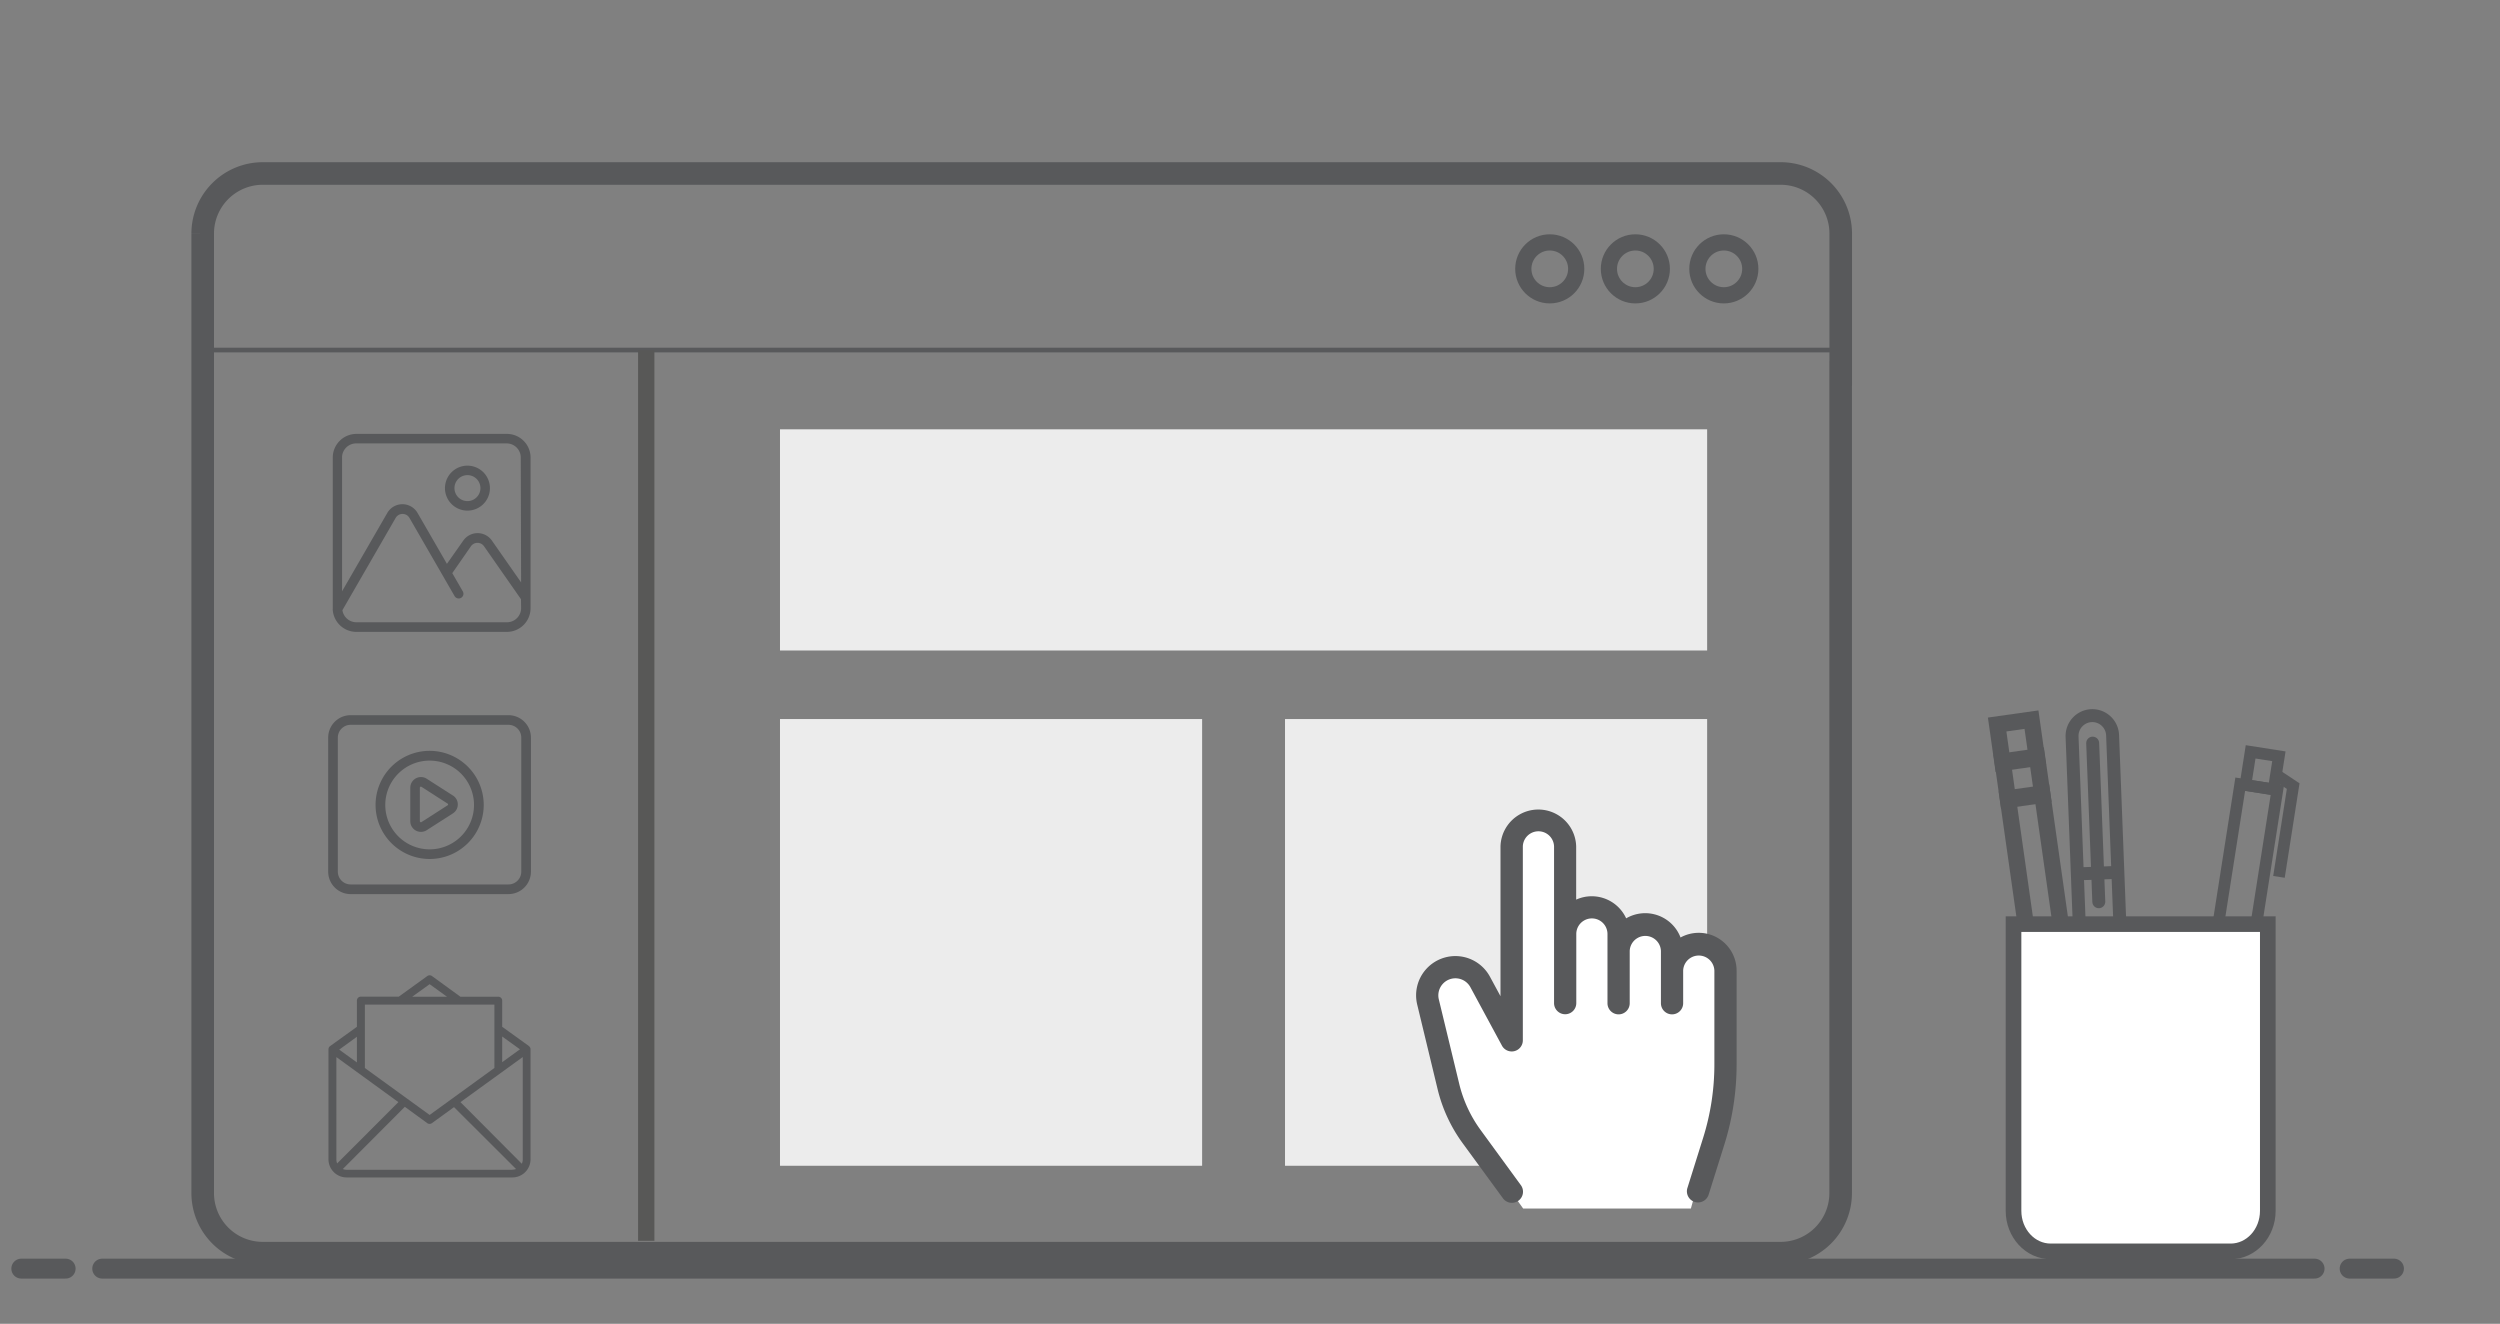 <svg id="Layer_1" data-name="Layer 1" xmlns="http://www.w3.org/2000/svg" viewBox="0 0 1070.65 566.93"><rect x="0" y="0" width="1070.65" height="566.93" fill="#808080" stroke="none"/><defs><style>.cls-1,.cls-10,.cls-2,.cls-3,.cls-4,.cls-5,.cls-7,.cls-8,.cls-9{fill:none;}.cls-1,.cls-2,.cls-3,.cls-4,.cls-5,.cls-6,.cls-7,.cls-8,.cls-9{stroke:#58595b;}.cls-1,.cls-5,.cls-8,.cls-9{stroke-linecap:round;}.cls-1,.cls-10,.cls-2,.cls-3,.cls-4,.cls-5,.cls-6,.cls-7,.cls-8,.cls-9{stroke-miterlimit:10;}.cls-1{stroke-width:8.53px;}.cls-10,.cls-2{stroke-width:7px;}.cls-3{stroke-width:5px;}.cls-4,.cls-5{stroke-width:5.54px;}.cls-13,.cls-6{fill:#fff;}.cls-6{stroke-width:6.7px;}.cls-7{stroke-width:2px;}.cls-8{stroke-width:9.67px;}.cls-9{stroke-width:6.94px;}.cls-10{stroke:#585857;}.cls-11{fill:#58595b;}.cls-12{fill:#ececec;}</style></defs><title>Tavola disegno 1</title><line class="cls-1" x1="43.78" y1="543.3" x2="991.24" y2="543.3"/><line class="cls-1" x1="9.12" y1="543.3" x2="28.11" y2="543.3"/><line class="cls-1" x1="1006.26" y1="543.3" x2="1025.24" y2="543.3"/><rect class="cls-2" x="870.41" y="340.13" width="14.85" height="150.98" transform="translate(-49.65 127.35) rotate(-8.07)"/><rect class="cls-2" x="858.73" y="325" width="14.85" height="16.56" transform="translate(-38.21 124.89) rotate(-8.07)"/><rect class="cls-2" x="856.38" y="309.17" width="14.85" height="16.56" transform="translate(-35.94 124.08) rotate(-8.05)"/><rect class="cls-3" x="900.1" y="386.57" width="116.46" height="16.09" transform="translate(420.05 1280.26) rotate(-81.09)"/><rect class="cls-3" x="961.61" y="323.91" width="14.38" height="12.25" transform="translate(492.69 1236.03) rotate(-81.09)"/><polyline class="cls-3" points="974.75 331.8 982.08 336.66 975.99 375.53"/><path class="cls-4" d="M895.74,306.48h0a8.7,8.7,0,0,1,9,8.37l4.73,123a8.71,8.71,0,0,1-8.37,9h0a8.73,8.73,0,0,1-9-8.37l-4.72-123A8.7,8.7,0,0,1,895.74,306.48Z"/><line class="cls-4" x1="889.65" y1="374.25" x2="907.06" y2="373.58"/><line class="cls-5" x1="896.21" y1="318.25" x2="898.83" y2="386.18"/><path class="cls-6" d="M955.29,535.92H878.23c-8.79,0-15.92-7.77-15.92-17.36V395.77h108.9V518.56C971.21,528.15,964.08,535.92,955.29,535.92Z"/><line class="cls-7" x1="86.84" y1="149.91" x2="788.28" y2="149.91"/><path class="cls-8" d="M788.28,154.94v356a25.73,25.73,0,0,1-25.72,25.74h-650A25.72,25.72,0,0,1,86.81,511v-411a25.73,25.73,0,0,1,25.76-25.7h650A25.73,25.73,0,0,1,788.31,100v64.9"/><circle class="cls-9" cx="738.25" cy="115.14" r="11.33"/><circle class="cls-9" cx="700.36" cy="115.14" r="11.33"/><circle class="cls-9" cx="663.7" cy="115.14" r="11.33"/><line class="cls-10" x1="276.76" y1="149.91" x2="276.76" y2="531.4"/><path class="cls-11" d="M184,321.55a23.16,23.16,0,1,0,23.16,23.16A23.19,23.19,0,0,0,184,321.55Zm0,42.19a19,19,0,1,1,19-19,19,19,0,0,1-19,19Zm0,0"/><path class="cls-11" d="M193.92,340.67l-11.21-7.19a4.57,4.57,0,0,0-7,3.84V351.7a4.57,4.57,0,0,0,2.37,4,4.63,4.63,0,0,0,2.19.56,4.58,4.58,0,0,0,2.47-.72l11.21-7.19a4.56,4.56,0,0,0,0-7.69Zm-2.23,4.21-11.21,7.19a.44.44,0,0,1-.67-.37V337.32a.42.42,0,0,1,.23-.38.54.54,0,0,1,.21-.05.43.43,0,0,1,.23.07l11.21,7.19a.4.4,0,0,1,.2.36.42.42,0,0,1-.2.37Zm0,0"/><path class="cls-11" d="M217.76,306.28H150.17a9.62,9.62,0,0,0-9.62,9.62v57.39a9.62,9.62,0,0,0,9.62,9.62h67.59a9.63,9.63,0,0,0,9.62-9.62V315.9A9.63,9.63,0,0,0,217.76,306.28Zm5.48,67a5.49,5.49,0,0,1-5.48,5.49H150.17a5.49,5.49,0,0,1-5.49-5.49V315.9a5.5,5.5,0,0,1,5.49-5.49h67.59a5.49,5.49,0,0,1,5.48,5.49Z"/><path class="cls-11" d="M226.55,448l-11.48-8.27V428.54a1.68,1.68,0,0,0-1.69-1.69H197.16L185,418a1.71,1.71,0,0,0-2,0l-12.21,8.82H154.54a1.69,1.69,0,0,0-1.69,1.69v11.23L141.38,448a1.71,1.71,0,0,0-.71,1.38v47.1a7.78,7.78,0,0,0,7.77,7.77h71a7.78,7.78,0,0,0,7.77-7.77v-47.1a1.7,1.7,0,0,0-.7-1.38Zm-11.48-4.1,7.62,5.49a1.32,1.32,0,0,0-.2.12l-7.42,5.37ZM184,421.49l7.42,5.36H176.54Zm0,56-27.73-20.1V430.23h55.46v27.14M170.63,472s0,0,0,0Zm-17.78-28v11l-7.58-5.49Zm-8.79,52.58V452.71L170.61,472l-26.22,26.24a4.25,4.25,0,0,1-.33-1.67Zm75.42,4.39h-71a4.35,4.35,0,0,1-1.66-.33L173.38,474l9.59,7a1.72,1.72,0,0,0,1,.32,1.69,1.69,0,0,0,1-.32l9.47-6.86L221,500.64a4.5,4.5,0,0,1-1.52.27Zm4.39-4.39a4.24,4.24,0,0,1-.4,1.81L197.2,472l26.67-19.31Zm0,0"/><path class="cls-11" d="M217.11,185.82H152.64A10.14,10.14,0,0,0,142.51,196v64.77a2.33,2.33,0,0,0,0,.53,10.15,10.15,0,0,0,10.1,9.31h64.47a10.15,10.15,0,0,0,10.14-10.14V196A10.14,10.14,0,0,0,217.11,185.82Zm6.06,74.6a6.06,6.06,0,0,1-6.06,6.07H152.64a6.06,6.06,0,0,1-6-5.18l22.81-39.52a3.41,3.41,0,0,1,5.9,0l19.33,33.49a2,2,0,1,0,3.53-2l-4.52-7.83,8-11.52a3.42,3.42,0,0,1,5.59,0l15.84,22.69Zm0-11-12.5-17.9a7.48,7.48,0,0,0-12.27,0l-7,9.95-12.56-21.76a7.48,7.48,0,0,0-13,0l-19.35,33.52V195.59a6.07,6.07,0,0,1,6-5.7h64.47a6.06,6.06,0,0,1,6.06,6.06Z"/><path class="cls-11" d="M200.19,199.42a9.63,9.63,0,1,0,9.63,9.63A9.64,9.64,0,0,0,200.19,199.42Zm0,15.18a5.56,5.56,0,1,1,5.56-5.55A5.56,5.56,0,0,1,200.19,214.6Z"/><rect class="cls-12" x="334.04" y="183.86" width="397.06" height="94.72"/><rect class="cls-12" x="334.04" y="307.94" width="180.78" height="191.31"/><rect class="cls-12" x="550.32" y="307.94" width="180.78" height="191.31"/><path class="cls-13" d="M652.32,517.58l-26.73-37.32L612.17,435.6V419.35a13.64,13.64,0,0,1,17-3.34l17.48,22.68V359.45s12.29-18.77,23.15,0v32.09s12.28-7.22,22.68,3.9c0,0,20.83-4.45,24.56,11.6,0,0,13.23-8,21.26,5.66v54.11l-14.17,50.77Z"/><path class="cls-11" d="M727.47,399.49a16.12,16.12,0,0,0-7.76,2,16.19,16.19,0,0,0-23.29-8.2,16.21,16.21,0,0,0-14.73-9.46,16,16,0,0,0-6.68,1.45V362.5a16.21,16.21,0,0,0-32.41,0v64.13l-4.5-8.32a16.82,16.82,0,0,0-31.16,11.94l8.71,36.12a65.24,65.24,0,0,0,10.8,23.29L643.52,513a4.76,4.76,0,1,0,7.68-5.61L634.13,484a55.64,55.64,0,0,1-9.22-19.91L616.19,428a7.31,7.31,0,0,1,13.54-5.19l13.44,24.89a4.76,4.76,0,0,0,9-2.26v-83a6.69,6.69,0,0,1,13.37,0v67.16a4.76,4.76,0,1,0,9.52,0V400a6.68,6.68,0,1,1,13.36,0v29.65a4.76,4.76,0,0,0,9.52,0v-22.4a6.69,6.69,0,0,1,13.37,0v22.4a4.76,4.76,0,1,0,9.52,0v-14a6.69,6.69,0,0,1,13.37,0v40.17a104.93,104.93,0,0,1-4.83,31.51l-6.71,21.41a4.76,4.76,0,0,0,3.12,6,4.67,4.67,0,0,0,1.42.22,4.76,4.76,0,0,0,4.54-3.34l6.72-21.41a114.76,114.76,0,0,0,5.26-34.36V415.69A16.22,16.22,0,0,0,727.47,399.49Z"/></svg>